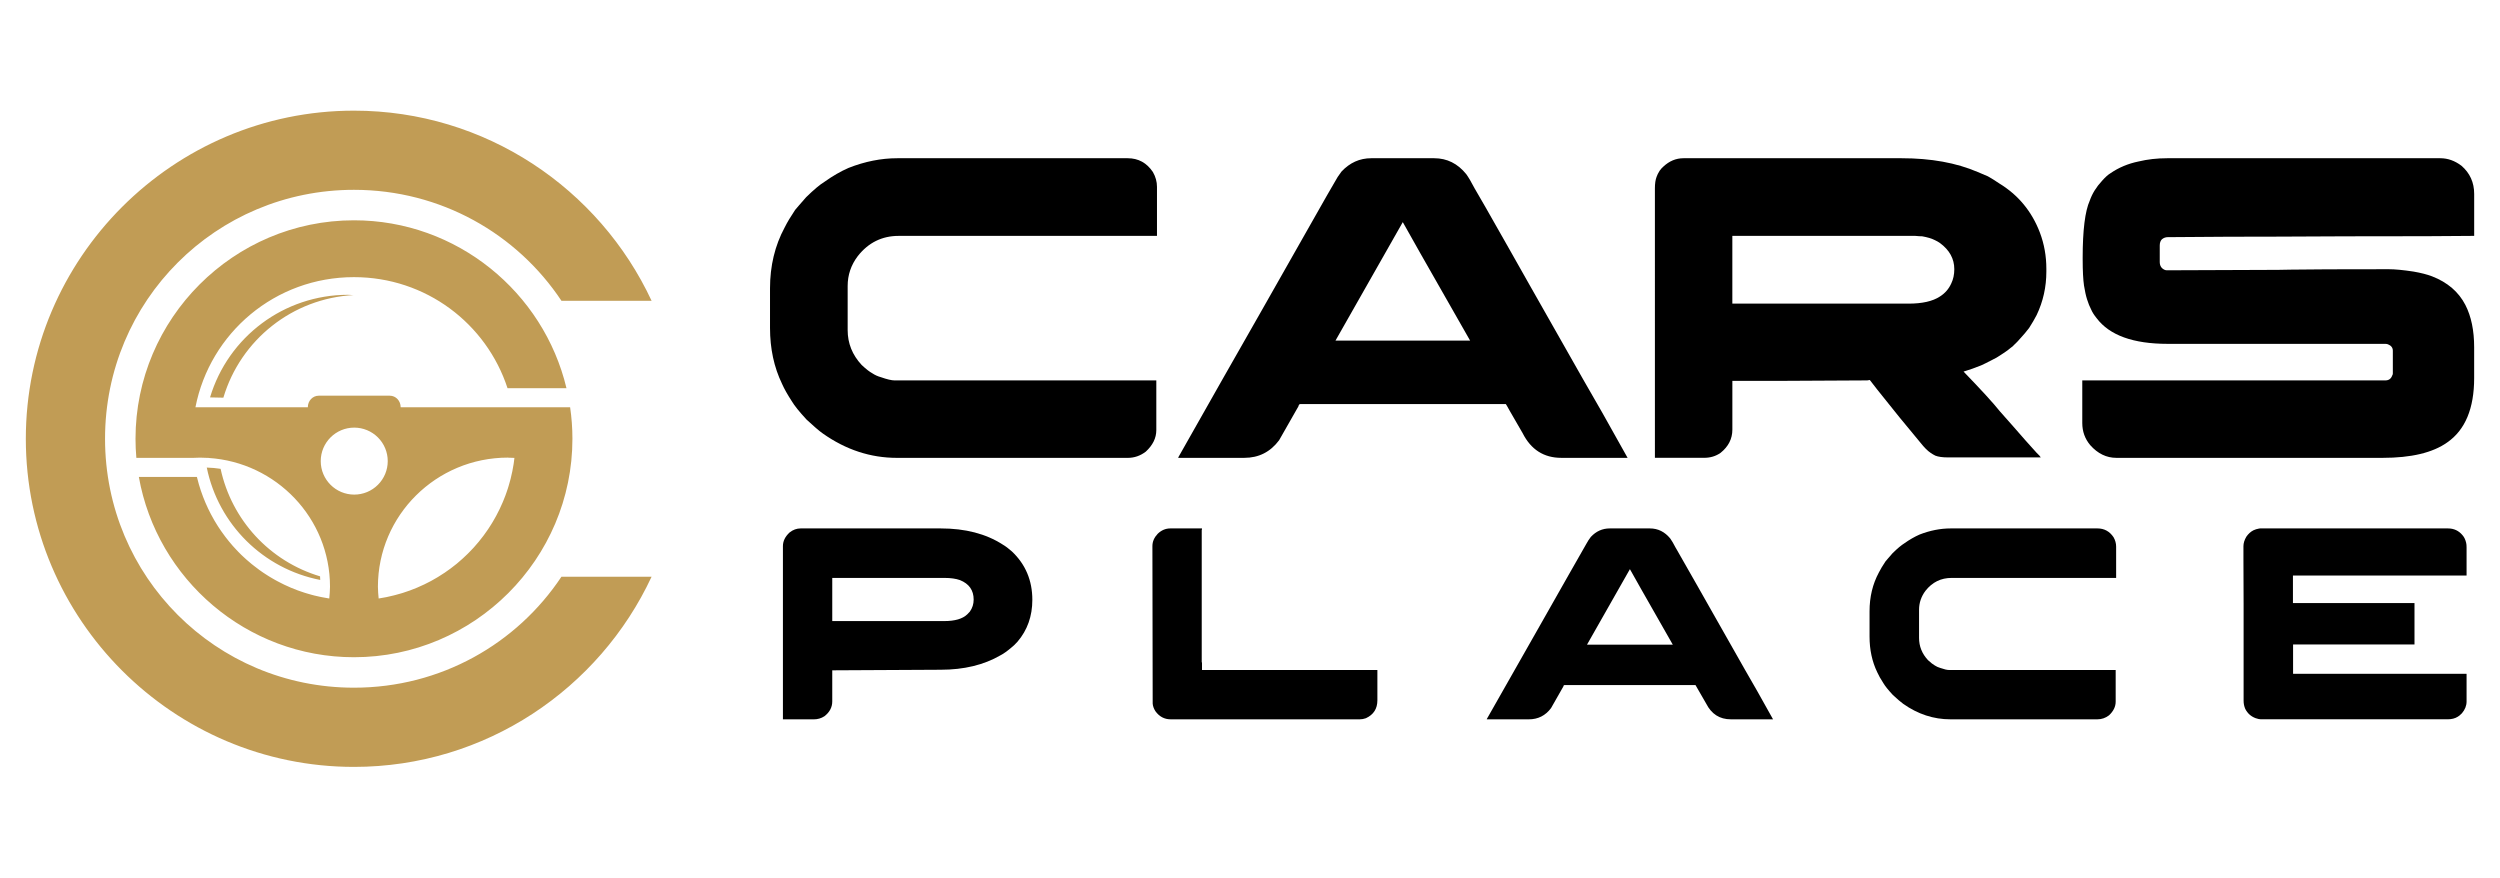 <?xml version="1.0" encoding="utf-8"?>
<!-- Generator: Adobe Illustrator 16.0.0, SVG Export Plug-In . SVG Version: 6.00 Build 0)  -->
<!DOCTYPE svg PUBLIC "-//W3C//DTD SVG 1.1//EN" "http://www.w3.org/Graphics/SVG/1.1/DTD/svg11.dtd">
<svg version="1.1" id="Calque_1" xmlns="http://www.w3.org/2000/svg" xmlns:xlink="http://www.w3.org/1999/xlink" x="0px" y="0px"
	 width="183.75px" height="64.5px" viewBox="0 0 183.75 64.5" enable-background="new 0 0 183.75 64.5" xml:space="preserve">
<g>
	<g>
		<path fill="#C19C55" d="M26.017,8.133C12.73,8.133,1.898,18.965,1.898,32.25S12.73,56.367,26.017,56.367
			c9.667,0,18.033-5.735,21.875-13.979h-6.625c-3.271,4.924-8.867,8.157-15.25,8.157c-10.139,0-18.296-8.157-18.296-18.297
			c0-10.14,8.157-18.296,18.296-18.296c6.382,0,11.979,3.232,15.25,8.156h6.625C44.051,13.868,35.684,8.133,26.017,8.133z
			 M26.017,16.192L26.017,16.192c-8.843,0-16.057,7.215-16.057,16.058c0,0.474,0.021,0.941,0.062,1.405h4.201
			c0-0.003,0-0.003,0-0.003c0.2-0.008,0.376-0.012,0.476-0.016H14.7c0.188,0,0.378,0.008,0.563,0.019h0.069v0.005
			c4.981,0.322,8.923,4.434,8.923,9.459c-0.004,0.29-0.024,0.581-0.054,0.871c-0.184-0.026-0.364-0.063-0.544-0.098
			c-0.055-0.012-0.109-0.021-0.163-0.033c-0.126-0.026-0.252-0.055-0.377-0.086c-0.063-0.017-0.125-0.033-0.188-0.049
			c-0.113-0.029-0.225-0.063-0.336-0.096c-0.069-0.021-0.139-0.041-0.208-0.063c-0.107-0.035-0.212-0.071-0.318-0.108
			c-0.063-0.021-0.13-0.045-0.193-0.067c-0.147-0.056-0.294-0.113-0.439-0.173c-0.018-0.008-0.037-0.017-0.055-0.022
			c-0.007,0-0.016-0.008-0.024-0.012c-0.155-0.065-0.31-0.137-0.463-0.209c-0.052-0.025-0.103-0.051-0.155-0.078
			c-0.106-0.053-0.213-0.104-0.318-0.162c-0.062-0.032-0.121-0.064-0.183-0.099c-0.093-0.053-0.186-0.104-0.277-0.159
			c-0.065-0.039-0.131-0.078-0.195-0.117c-0.09-0.055-0.178-0.112-0.266-0.17c-0.062-0.039-0.121-0.078-0.181-0.119
			c-0.087-0.06-0.173-0.121-0.259-0.182c-0.119-0.088-0.234-0.175-0.35-0.266c-0.069-0.053-0.14-0.105-0.207-0.161
			c-0.073-0.06-0.145-0.121-0.215-0.183c-0.061-0.053-0.12-0.104-0.18-0.154c-0.072-0.064-0.144-0.131-0.215-0.197
			c-0.053-0.05-0.104-0.1-0.158-0.148c-0.074-0.075-0.149-0.148-0.224-0.225c-0.041-0.041-0.081-0.084-0.121-0.127
			c-0.08-0.082-0.158-0.166-0.233-0.253c-0.021-0.022-0.042-0.05-0.064-0.071c-0.179-0.205-0.35-0.414-0.515-0.629
			c-0.012-0.016-0.023-0.029-0.034-0.045c-0.08-0.104-0.156-0.211-0.231-0.318c-0.021-0.028-0.041-0.057-0.061-0.084
			c-0.074-0.105-0.146-0.213-0.215-0.321c-0.022-0.034-0.044-0.067-0.065-0.103c-0.07-0.11-0.139-0.224-0.206-0.336
			c-0.012-0.022-0.024-0.045-0.037-0.066c-0.311-0.537-0.581-1.104-0.804-1.688c-0.058-0.149-0.112-0.302-0.163-0.453
			c0,0-0.003-0.004-0.003-0.008c-0.051-0.152-0.099-0.308-0.144-0.462c-0.053-0.178-0.099-0.354-0.142-0.536h-4.267
			c1.333,7.514,7.924,13.252,15.81,13.252c8.843,0,16.058-7.215,16.058-16.058c0-0.786-0.059-1.56-0.169-2.315H37.67h-3.09h-5.131
			c0-0.471-0.355-0.849-0.798-0.849h-5.229c-0.441,0-0.797,0.378-0.797,0.849h-8.26c1.069-5.467,5.86-9.563,11.651-9.563
			c5.286,0,9.735,3.411,11.287,8.162h4.333C39.953,21.472,33.582,16.192,26.017,16.192z M25.565,21.668
			c-4.67,0.004-8.785,3.068-10.127,7.541c0.322,0.01,0.648,0.016,0.979,0.021c1.275-4.278,5.1-7.296,9.558-7.541
			C25.838,21.679,25.702,21.672,25.565,21.668z M26.036,31.43c0.652,0,1.279,0.259,1.741,0.721c0.463,0.462,0.722,1.088,0.722,1.742
			c0,0.652-0.259,1.278-0.722,1.74c-0.462,0.463-1.088,0.721-1.741,0.721c-1.36,0-2.462-1.103-2.462-2.461
			C23.574,32.531,24.676,31.43,26.036,31.43z M37.338,33.634v0.005c0.098,0,0.273,0.006,0.472,0.016
			c-0.012,0.093-0.021,0.186-0.035,0.279c-0.008,0.056-0.015,0.113-0.023,0.17c-0.028,0.184-0.061,0.363-0.097,0.543
			c-0.004,0.016-0.008,0.033-0.012,0.049c-0.034,0.164-0.069,0.324-0.11,0.486c-0.016,0.059-0.031,0.115-0.047,0.174
			c-0.03,0.114-0.062,0.229-0.096,0.34c-0.021,0.074-0.045,0.148-0.068,0.223c-0.031,0.1-0.065,0.197-0.101,0.296
			c-0.025,0.07-0.049,0.144-0.076,0.214c-0.042,0.112-0.087,0.227-0.134,0.338c-0.02,0.051-0.04,0.103-0.062,0.151
			c-0.071,0.166-0.145,0.332-0.223,0.494s-0.16,0.319-0.244,0.478c-0.023,0.043-0.049,0.088-0.072,0.131
			c-0.063,0.11-0.125,0.223-0.189,0.33c-0.031,0.053-0.063,0.105-0.096,0.158c-0.065,0.105-0.132,0.21-0.201,0.314
			c-0.03,0.044-0.059,0.09-0.089,0.133c-0.081,0.119-0.165,0.234-0.25,0.352c-0.02,0.026-0.038,0.053-0.057,0.078
			c-0.219,0.292-0.45,0.574-0.695,0.844c-0.021,0.023-0.04,0.043-0.061,0.065c-0.102,0.11-0.205,0.22-0.311,0.325
			c-0.029,0.029-0.06,0.059-0.088,0.088c-0.103,0.102-0.205,0.199-0.311,0.295c-0.028,0.027-0.059,0.055-0.088,0.081
			c-0.116,0.104-0.233,0.207-0.354,0.308c-0.019,0.016-0.035,0.03-0.053,0.045c-0.286,0.234-0.584,0.455-0.893,0.664
			c-0.011,0.008-0.025,0.017-0.037,0.022c-0.137,0.092-0.274,0.181-0.416,0.267c-0.03,0.02-0.062,0.037-0.092,0.055
			C32,42.521,31.867,42.6,31.732,42.673c-0.025,0.017-0.052,0.029-0.078,0.043c-0.15,0.081-0.305,0.159-0.46,0.233
			c-0.007,0-0.014,0.009-0.02,0.012h-0.006c-0.336,0.161-0.683,0.309-1.036,0.438c-0.032,0.012-0.065,0.021-0.098,0.033
			c-0.139,0.049-0.277,0.096-0.417,0.142c-0.048,0.015-0.096,0.03-0.144,0.043c-0.135,0.04-0.271,0.079-0.408,0.114
			c-0.042,0.013-0.085,0.022-0.128,0.033c-0.147,0.038-0.297,0.072-0.447,0.104c-0.033,0.008-0.065,0.016-0.1,0.022
			c-0.185,0.037-0.371,0.068-0.559,0.099c-0.03-0.29-0.05-0.58-0.054-0.871C27.782,37.88,32.061,33.635,37.338,33.634z
			 M15.198,34.367L15.198,34.367c0.857,4.184,4.146,7.439,8.339,8.259c-0.003-0.089-0.007-0.177-0.013-0.265
			c-3.694-1.104-6.496-4.133-7.31-7.902c-0.33-0.051-0.663-0.083-1-0.092l-0.012-0.002C15.203,34.365,15.199,34.365,15.198,34.367z"
			/>
	</g>
	<g>
		<g>
			<path d="M65.955,11.63h16.932c0.78,0,1.397,0.338,1.85,1.012c0.2,0.349,0.301,0.712,0.301,1.092v3.604H66.049
				c-1.223,0-2.224,0.496-3.003,1.486c-0.496,0.654-0.743,1.386-0.743,2.198v3.24c0,0.97,0.342,1.823,1.028,2.562
				c0.326,0.305,0.589,0.511,0.79,0.616c0.189,0.127,0.399,0.221,0.632,0.285c0.442,0.157,0.78,0.236,1.012,0.236h19.224v3.652
				c0,0.58-0.258,1.106-0.773,1.581c-0.401,0.307-0.843,0.459-1.328,0.459H65.923c-1.939,0-3.752-0.596-5.438-1.786
				c-0.284-0.2-0.686-0.543-1.201-1.027c-0.537-0.58-0.901-1.033-1.092-1.359c-0.315-0.485-0.553-0.907-0.711-1.266
				c-0.59-1.223-0.885-2.592-0.885-4.11v-2.908c0-1.655,0.358-3.146,1.075-4.475c0.188-0.379,0.447-0.812,0.773-1.296
				c0.084-0.095,0.175-0.2,0.27-0.316c0.158-0.189,0.337-0.396,0.538-0.616c0.559-0.548,1.012-0.928,1.359-1.139
				c0.591-0.421,1.176-0.759,1.755-1.012C63.567,11.868,64.764,11.63,65.955,11.63z"/>
			<path d="M100.782,11.63h4.633c0.938,0,1.724,0.391,2.354,1.17c0.168,0.232,0.379,0.591,0.631,1.075
				c0.043,0.063,0.08,0.127,0.111,0.19c0.096,0.147,0.908,1.569,2.437,4.269c0.432,0.77,0.926,1.644,1.483,2.624
				c3.469,6.123,5.25,9.253,5.346,9.391l1.851,3.303h-4.871c-1.284,0-2.231-0.604-2.844-1.816c-0.435-0.738-0.75-1.286-0.951-1.645
				c-0.166-0.306-0.264-0.469-0.282-0.49H95.564c-0.021,0-0.045,0.011-0.07,0.031c-0.026,0.021-0.045,0.063-0.056,0.127
				l-1.423,2.498c-0.643,0.863-1.498,1.295-2.561,1.295h-4.822c-0.021,0-0.032-0.002-0.032-0.008s0-0.013,0-0.022
				c2.329-4.121,4.358-7.693,6.087-10.719c1.369-2.413,2.477-4.363,3.319-5.85c1.307-2.309,1.992-3.51,2.056-3.604
				c0.168-0.316,0.349-0.596,0.537-0.838C99.212,11.957,99.938,11.63,100.782,11.63z M103.105,16.326l-4.948,8.71h9.897
				C104.816,19.366,103.169,16.463,103.105,16.326z"/>
			<path d="M123.734,11.63h16.033c2.16,0,4.025,0.338,5.594,1.012c0.318,0.127,0.564,0.232,0.746,0.316
				c0.263,0.148,0.543,0.321,0.836,0.522c1.402,0.854,2.398,2.061,2.99,3.619c0.314,0.833,0.474,1.719,0.474,2.656v0.206
				c0,1.128-0.236,2.192-0.712,3.193c-0.146,0.284-0.331,0.601-0.553,0.948c-0.19,0.253-0.416,0.521-0.682,0.807
				c-0.125,0.147-0.252,0.279-0.379,0.395l-0.158,0.159l-0.127,0.095l-0.236,0.189c-0.188,0.137-0.428,0.295-0.711,0.474
				c-0.041,0.021-0.084,0.048-0.129,0.079c-0.283,0.148-0.541,0.28-0.772,0.396c-0.115,0.053-0.226,0.105-0.332,0.158
				c-0.412,0.169-0.845,0.321-1.296,0.458c1.308,1.35,2.201,2.33,2.688,2.941c0.326,0.369,0.648,0.732,0.966,1.091
				c0.6,0.695,1.176,1.344,1.723,1.944c0.168,0.157,0.27,0.269,0.299,0.332h-6.828c-0.391,0-0.695-0.043-0.916-0.127
				c-0.064-0.032-0.123-0.063-0.176-0.095c-0.053-0.032-0.111-0.068-0.172-0.11c-0.223-0.147-0.471-0.396-0.746-0.743
				c-1-1.19-2.059-2.493-3.176-3.904l-0.553-0.712c-0.033,0-0.099,0.011-0.189,0.031c-0.654,0-2.621,0.011-5.896,0.032h-4.016v3.588
				c0,0.675-0.291,1.243-0.871,1.708c-0.348,0.242-0.748,0.362-1.201,0.362h-3.621V13.844c0-0.358,0.043-0.643,0.127-0.854
				c0.043-0.127,0.115-0.274,0.223-0.443c0.072-0.105,0.162-0.205,0.269-0.3C122.693,11.836,123.188,11.63,123.734,11.63z
				 M127.327,17.337v4.98h12.944c1.015,0,1.781-0.174,2.31-0.522c0.381-0.241,0.658-0.563,0.838-0.964
				c0.147-0.306,0.222-0.653,0.222-1.043c0-0.77-0.354-1.412-1.06-1.929c-0.104-0.074-0.218-0.137-0.33-0.19
				c-0.03-0.01-0.063-0.026-0.099-0.047c-0.188-0.095-0.477-0.18-0.866-0.253c-0.129,0-0.302-0.011-0.522-0.032H127.327z"/>
			<path d="M159.292,11.63h20.076c0.549,0,1.065,0.186,1.551,0.554c0.621,0.538,0.933,1.228,0.933,2.071v3.082h-0.031
				c-1.475,0.021-4.594,0.032-9.359,0.032c-3.75,0.021-6.66,0.031-8.725,0.031c-2.162,0.021-3.631,0.031-4.41,0.031
				c-0.158,0-0.303,0.054-0.428,0.158c-0.105,0.105-0.158,0.259-0.158,0.459v1.201c0,0.285,0.121,0.48,0.363,0.585
				c0.03,0.011,0.059,0.019,0.08,0.024c0.02,0.005,0.047,0.008,0.078,0.008c4.782-0.021,7.514-0.032,8.188-0.032
				c0.17,0,0.475-0.005,0.918-0.016c1.244-0.021,3.605-0.031,7.084-0.031h0.125c0.453,0,1.061,0.058,1.818,0.174
				c0.549,0.095,1,0.211,1.358,0.348c1.14,0.442,1.955,1.144,2.451,2.103c0.433,0.844,0.646,1.881,0.646,3.114v2.261
				c0,2.234-0.656,3.81-1.975,4.728c-1.064,0.758-2.65,1.137-4.76,1.137h-19.555c-0.736,0-1.377-0.312-1.927-0.933
				c-0.391-0.464-0.586-1.006-0.586-1.629v-3.13h22.272c0.255,0,0.423-0.12,0.509-0.363c0.021-0.031,0.032-0.063,0.039-0.095
				c0.006-0.032,0.006-0.053,0.006-0.063v-1.66c0-0.221-0.119-0.379-0.363-0.475c-0.061-0.021-0.125-0.031-0.188-0.031h-15.996
				c-2.531,0-4.27-0.627-5.219-1.881c-0.189-0.232-0.326-0.448-0.41-0.648c-0.105-0.2-0.207-0.447-0.299-0.743
				c-0.088-0.273-0.158-0.611-0.224-1.012c-0.063-0.432-0.098-1.069-0.098-1.913V18.95c0-2.034,0.176-3.436,0.522-4.206
				c0.18-0.516,0.48-1,0.902-1.454c0.232-0.263,0.436-0.448,0.615-0.554c0.609-0.421,1.303-0.711,2.07-0.868
				C157.843,11.71,158.544,11.63,159.292,11.63z"/>
		</g>
		<g>
			<path d="M58.844,38.839h10.294c1.813,0,3.331,0.394,4.553,1.181c0.208,0.121,0.437,0.291,0.686,0.513
				c1,0.946,1.5,2.133,1.5,3.556c0,1.195-0.362,2.221-1.087,3.072c-0.188,0.208-0.347,0.359-0.475,0.453
				c-0.302,0.256-0.563,0.439-0.786,0.554c-1.215,0.705-2.679,1.058-4.391,1.058l-7.755,0.041h-0.212v2.286
				c0,0.431-0.191,0.793-0.574,1.089c-0.235,0.154-0.497,0.23-0.786,0.23h-2.266v-12.73c0-0.371,0.165-0.707,0.493-1.009
				C58.287,38.938,58.556,38.839,58.844,38.839z M61.171,42.477v3.172h8.229c0.786,0,1.351-0.164,1.692-0.493
				c0.061-0.061,0.125-0.128,0.191-0.2c0.188-0.264,0.281-0.559,0.281-0.887c0-0.686-0.335-1.162-1.007-1.432
				c-0.302-0.106-0.682-0.16-1.138-0.16H61.171z"/>
			<path d="M86.021,38.839h2.326c0,0.041-0.003,0.075-0.01,0.103c-0.007,0.014-0.01,0.022-0.01,0.029v9.689l0.02,0.02h-0.02
				c0.014,0.014,0.02,0.025,0.02,0.035s0,0.026,0,0.046v0.484h12.891v2.225c0,0.618-0.278,1.058-0.846,1.319
				c-0.154,0.055-0.305,0.081-0.453,0.081H86.042c-0.457,0-0.83-0.198-1.118-0.595c-0.121-0.188-0.188-0.375-0.202-0.563v-0.103
				l-0.02-11.471c0-0.33,0.13-0.632,0.393-0.908C85.363,38.971,85.672,38.839,86.021,38.839z"/>
			<path d="M118.314,38.839h2.951c0.598,0,1.098,0.25,1.502,0.746c0.105,0.147,0.242,0.377,0.4,0.685
				c0.029,0.041,0.053,0.082,0.072,0.121c0.061,0.096,0.576,1.002,1.551,2.721c0.273,0.49,0.59,1.048,0.947,1.672
				c2.209,3.9,3.342,5.896,3.404,5.982l1.178,2.104h-3.104c-0.817,0-1.422-0.386-1.812-1.157c-0.274-0.472-0.477-0.82-0.604-1.048
				c-0.106-0.194-0.168-0.3-0.18-0.313h-9.632c-0.014,0-0.026,0.008-0.045,0.021c-0.016,0.014-0.026,0.04-0.034,0.081l-0.906,1.592
				c-0.41,0.549-0.953,0.825-1.631,0.825H109.3c-0.014,0-0.021-0.002-0.021-0.005c0-0.004,0-0.01,0-0.016
				c1.484-2.625,2.777-4.901,3.879-6.828c0.873-1.539,1.578-2.78,2.115-3.729c0.832-1.47,1.27-2.234,1.309-2.296
				c0.107-0.202,0.223-0.38,0.344-0.534C117.314,39.048,117.777,38.839,118.314,38.839z M119.798,41.832l-3.153,5.55h6.305
				C120.889,43.768,119.837,41.918,119.798,41.832z"/>
			<path d="M143.378,38.839h10.787c0.496,0,0.892,0.216,1.181,0.646c0.127,0.223,0.19,0.453,0.19,0.695v2.297h-12.097
				c-0.78,0-1.418,0.315-1.916,0.946c-0.313,0.417-0.473,0.884-0.473,1.399v2.063c0,0.618,0.217,1.162,0.656,1.634
				c0.207,0.192,0.375,0.324,0.502,0.393c0.121,0.08,0.256,0.14,0.402,0.182c0.283,0.1,0.498,0.151,0.646,0.151h12.246v2.325
				c0,0.369-0.164,0.705-0.492,1.008c-0.256,0.195-0.538,0.292-0.848,0.292h-10.808c-1.235,0-2.393-0.379-3.467-1.138
				c-0.178-0.129-0.434-0.348-0.764-0.655c-0.344-0.369-0.574-0.658-0.695-0.866c-0.201-0.309-0.352-0.577-0.453-0.806
				c-0.375-0.778-0.563-1.651-0.563-2.618v-1.854c0-1.056,0.227-2.004,0.684-2.853c0.121-0.24,0.285-0.517,0.494-0.825
				c0.055-0.061,0.109-0.128,0.172-0.201c0.1-0.121,0.215-0.252,0.342-0.393c0.355-0.35,0.646-0.592,0.865-0.727
				c0.375-0.268,0.75-0.482,1.119-0.645C141.855,38.99,142.618,38.839,143.378,38.839z"/>
			<path d="M179.923,38.839c0.438,0,0.793,0.166,1.068,0.494c0.127,0.142,0.217,0.33,0.271,0.563
				c0.021,0.08,0.031,0.194,0.031,0.343v2.065h-12.762v2.023h8.934v3.042h-8.914l-0.01,0.011v2.145h12.742
				c0.006,0,0.01,0.004,0.01,0.011v2.024c0,0.31-0.115,0.598-0.342,0.865c-0.143,0.141-0.244,0.227-0.303,0.252
				c-0.201,0.129-0.451,0.191-0.746,0.191h-13.729c-0.092,0-0.221-0.026-0.381-0.081c-0.344-0.127-0.601-0.354-0.767-0.685
				c-0.082-0.188-0.121-0.391-0.121-0.604v-7.081c-0.008-0.342-0.012-1.456-0.012-3.343v-0.927c0-0.224,0.07-0.453,0.211-0.695
				c0.148-0.215,0.322-0.372,0.523-0.475c0.15-0.065,0.26-0.104,0.334-0.109c0.041-0.016,0.1-0.023,0.182-0.031L179.923,38.839
				L179.923,38.839z"/>
		</g>
	</g>
</g>
</svg>
